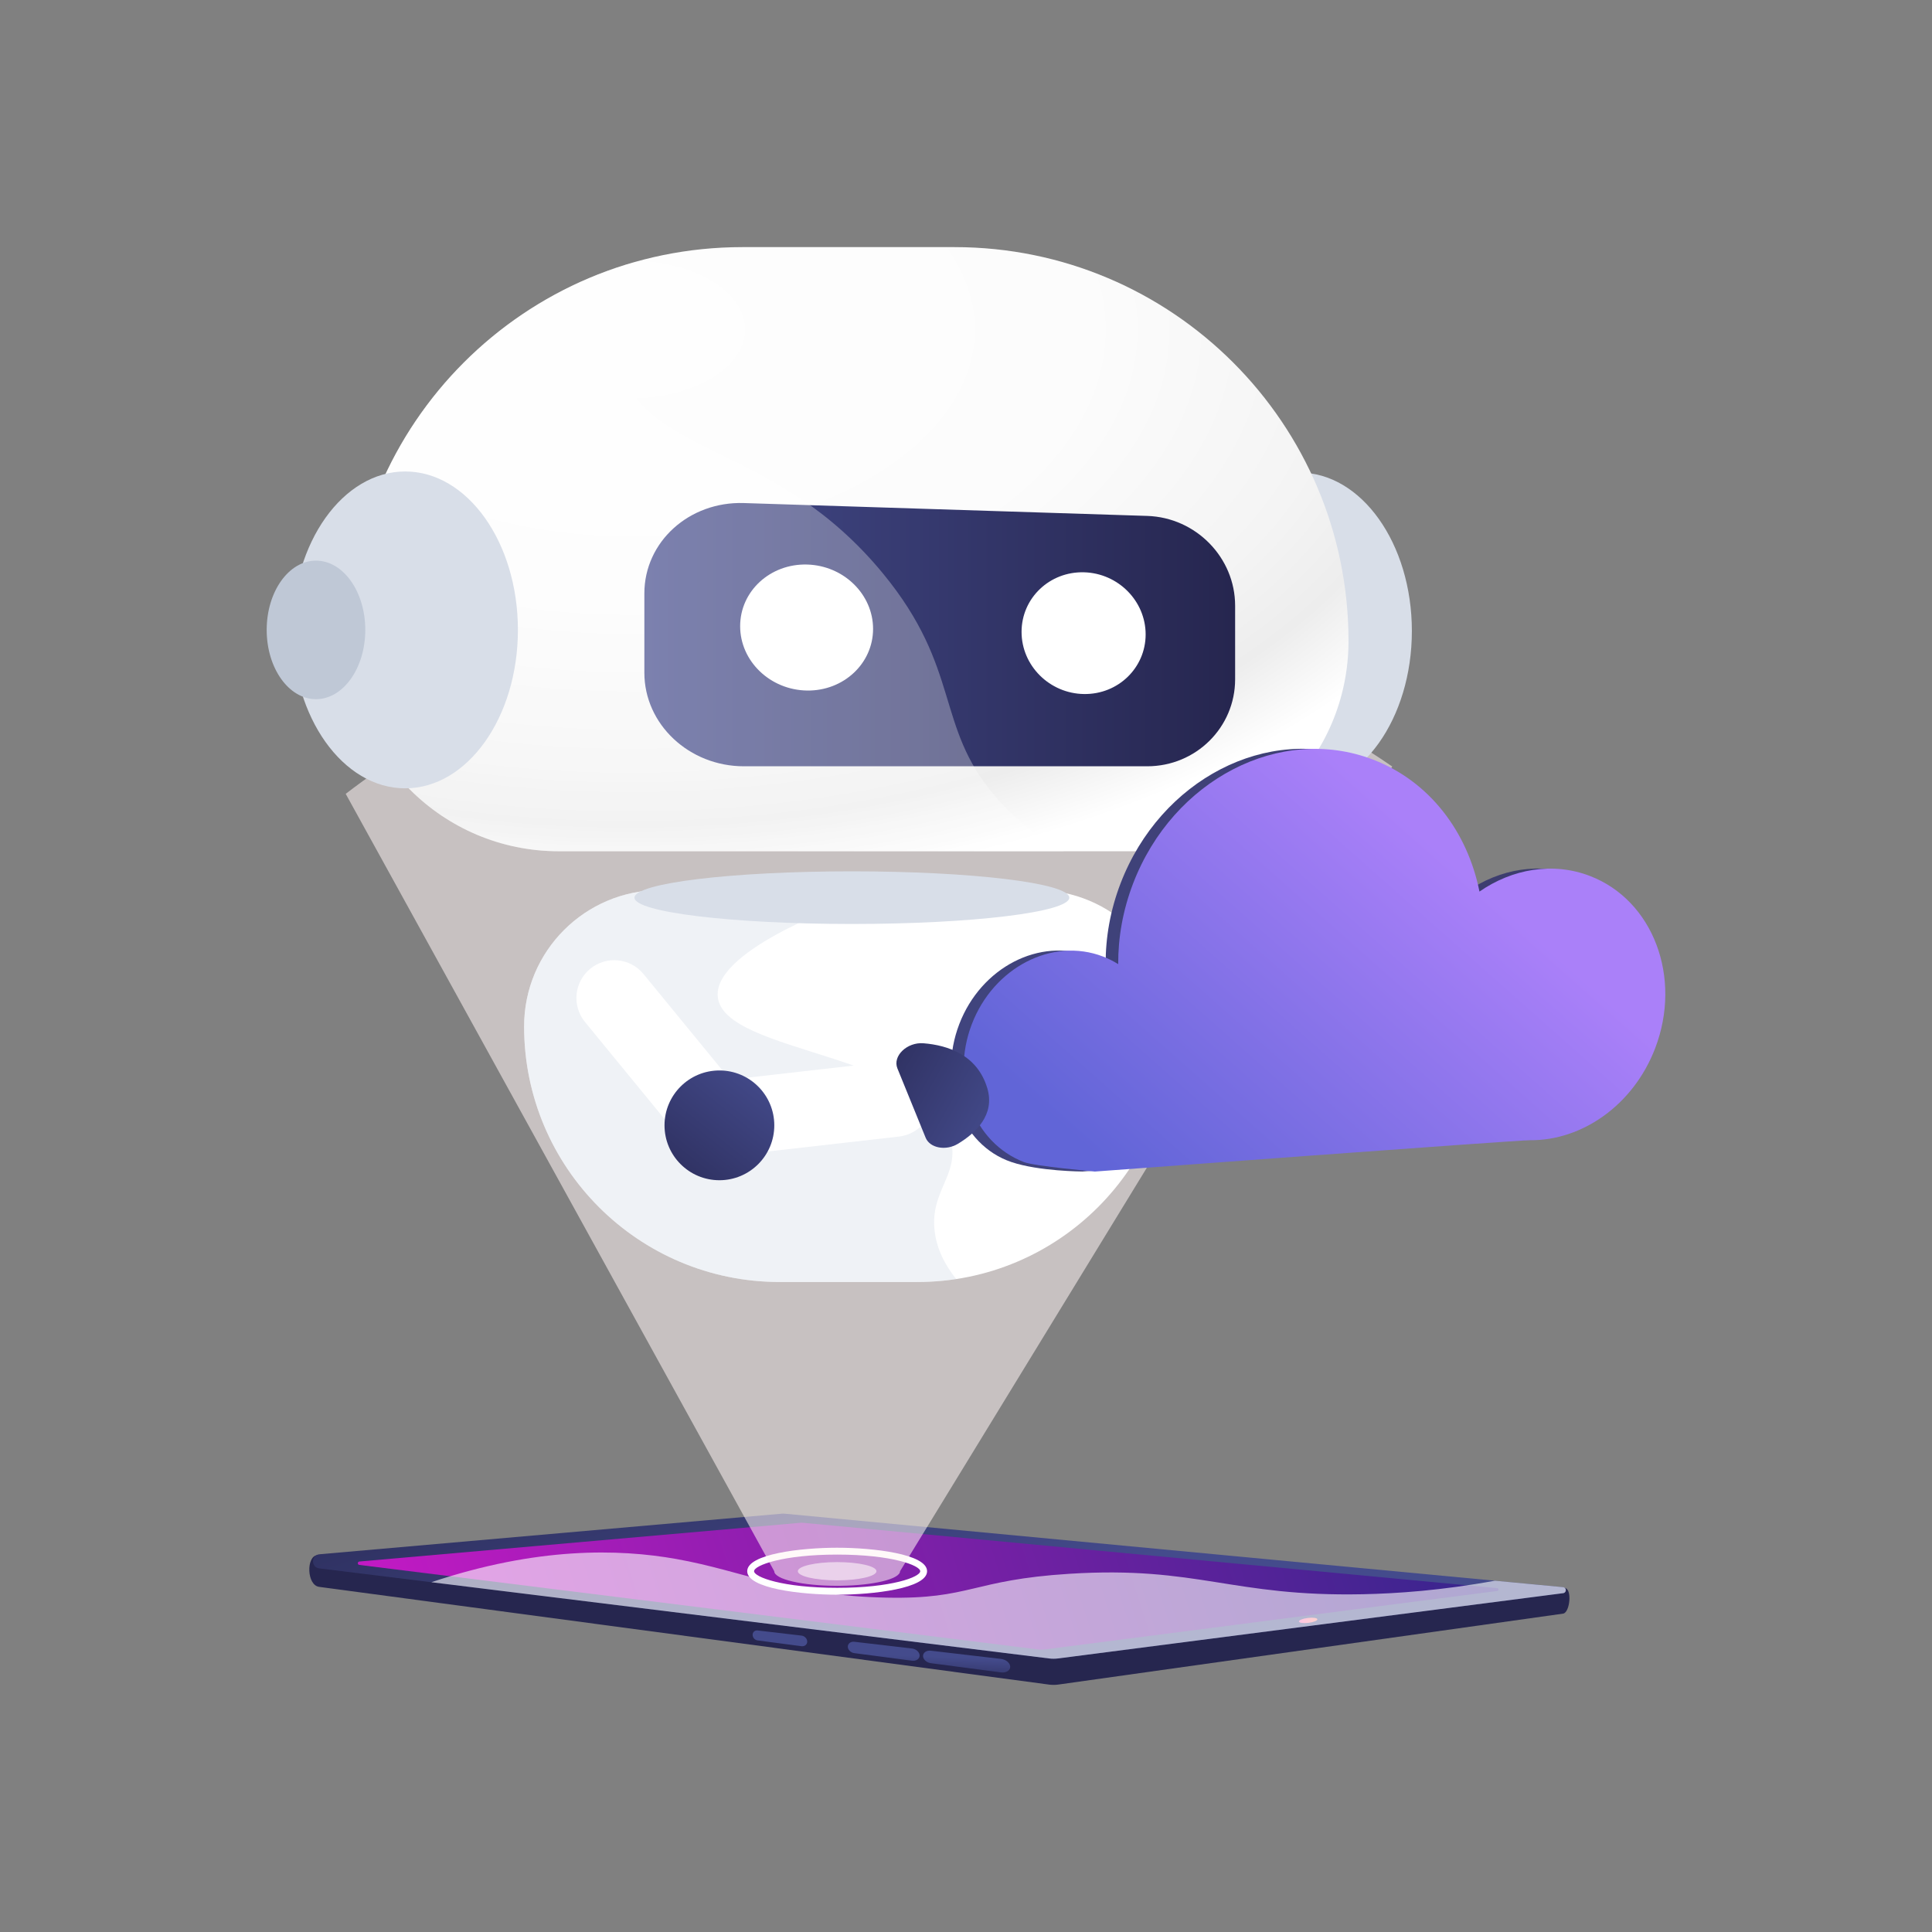 <svg width="430" height="430" viewBox="0 0 430 430" fill="none" xmlns="http://www.w3.org/2000/svg">
<rect x="0" y="0" width="430" height="430" fill="#808080" stroke="none"/>
<path d="M348.236 353.438L174.624 341.45C174.415 341.43 174.204 341.43 173.995 341.448L70.602 346.132C68.129 346.356 68.241 352.833 71.049 353.186L233.505 374.94C234.17 375.021 234.843 375.02 235.507 374.934L347.915 359.139C349.416 358.876 349.964 353.564 348.236 353.438Z" fill="url(#paint0_linear_735_1076)"/>
<path d="M347.894 353.247L174.625 336.896C174.416 336.876 174.206 336.876 173.997 336.895L71.106 345.929C69.217 346.095 69.169 348.839 71.05 349.071L233.507 369.119C234.172 369.2 234.845 369.199 235.509 369.113L347.917 354.586C348.712 354.481 348.692 353.322 347.894 353.247Z" fill="url(#paint1_linear_735_1076)"/>
<path d="M231.79 367.16C232.03 367.16 232.273 367.144 232.511 367.114L333.26 354.094C333.627 354.047 333.617 353.511 333.25 353.477L178.536 338.907C178.502 338.904 178.468 338.903 178.433 338.903C178.402 338.903 178.37 338.904 178.337 338.907L79.987 347.541C79.531 347.581 79.519 348.244 79.974 348.301L231.1 367.118C231.328 367.146 231.559 367.16 231.79 367.16Z" fill="url(#paint2_linear_735_1076)"/>
<path d="M289.105 360.896C289.142 361.197 290.089 361.328 291.221 361.191C292.353 361.054 293.242 360.699 293.206 360.398C293.169 360.098 292.221 359.966 291.089 360.103C289.956 360.239 289.067 360.596 289.105 360.896Z" fill="url(#paint3_linear_735_1076)"/>
<path d="M207.175 370.172L222.769 372.221C223.908 372.371 224.841 371.813 224.841 370.976C224.841 370.138 223.908 369.349 222.769 369.216L207.175 367.394C206.212 367.281 205.438 367.808 205.438 368.568C205.438 369.328 206.212 370.045 207.175 370.172Z" fill="url(#paint4_linear_735_1076)"/>
<path d="M190.14 367.934L202.983 369.621C203.914 369.742 204.675 369.229 204.675 368.472C204.675 367.715 203.914 367.012 202.983 366.903L190.14 365.404C189.34 365.311 188.697 365.797 188.697 366.49C188.697 367.182 189.34 367.829 190.14 367.934Z" fill="url(#paint5_linear_735_1076)"/>
<path d="M168.617 365.106L178.387 366.39C179.089 366.481 179.662 366.025 179.662 365.368C179.662 364.711 179.09 364.112 178.387 364.03L168.617 362.888C168.003 362.817 167.508 363.252 167.508 363.86C167.508 364.468 168.003 365.026 168.617 365.106Z" fill="url(#paint6_linear_735_1076)"/>
<path opacity="0.6" d="M150.534 346.983C165.632 349.671 175.659 355.144 197.327 355.583C216.095 355.963 216.234 351.638 238.048 350.272C266.626 348.481 274.075 355.423 303.304 354.825C310.926 354.669 320.902 353.981 332.706 351.814L347.893 353.248C348.693 353.324 348.713 354.483 347.916 354.586L235.508 369.113C234.844 369.199 234.171 369.2 233.506 369.119L96 352.15C119.594 344.282 137.661 344.691 150.534 346.983Z" fill="white"/>
<path d="M186.322 354.928C178.277 354.928 166.307 353.535 166.307 349.7C166.307 345.865 178.277 344.473 186.322 344.473C194.366 344.473 206.337 345.865 206.337 349.7C206.337 353.535 194.368 354.928 186.322 354.928ZM186.322 346C174.183 346 167.833 348.41 167.833 349.7C167.833 350.991 174.183 353.401 186.322 353.401C198.459 353.401 204.81 350.991 204.81 349.7C204.81 348.41 198.46 346 186.322 346Z" fill="white"/>
<path opacity="0.6" d="M186.321 351.73C191.153 351.73 195.071 350.821 195.071 349.701C195.071 348.58 191.153 347.672 186.321 347.672C181.488 347.672 177.57 348.58 177.57 349.701C177.57 350.821 181.488 351.73 186.321 351.73Z" fill="white"/>
<path opacity="0.56" d="M309.863 170.599L206.326 339.889L205.38 341.433L204.123 343.487L201.921 347.088L200.323 349.699C200.323 351.441 194.437 352.855 187.042 352.943C186.803 352.948 186.565 352.948 186.322 352.948C178.588 352.948 172.322 351.495 172.322 349.699L170.856 347.042L167.923 341.722L166.923 339.906L165.666 337.629L159.504 326.449L148.89 307.2L136.931 285.506L135.738 283.338L122.524 259.364L114.124 244.128L76.943 176.682C85.549 170.09 105.631 155.817 134.905 145.998C139.253 144.537 143.802 143.176 148.553 141.954C149.649 141.669 150.758 141.393 151.88 141.126C152.722 140.925 153.567 140.728 154.417 140.54C155.087 140.386 155.765 140.238 156.444 140.093C156.448 140.093 156.448 140.093 156.452 140.093C166.578 137.925 177.502 136.422 189.158 135.928C190.561 135.865 191.976 135.82 193.403 135.79C215.661 135.32 235.489 138.653 252.344 143.533C252.914 143.691 253.479 143.859 254.036 144.026C254.199 144.076 254.362 144.122 254.521 144.172C256.317 144.712 258.078 145.273 259.802 145.846C264.519 147.412 268.969 149.082 273.138 150.798C290.727 158.034 303.322 166.103 309.863 170.599Z" fill="#FFF4F4"/>
<path d="M289.145 175.702C303.002 175.702 314.236 159.915 314.236 140.442C314.236 120.968 303.002 105.181 289.145 105.181C275.288 105.181 264.055 120.968 264.055 140.442C264.055 159.915 275.288 175.702 289.145 175.702Z" fill="#D8DEE8"/>
<path d="M212.459 55H165.234C116.813 55 77.559 94.254 77.559 142.675V142.677C77.559 168.514 98.505 189.461 124.343 189.461H253.35C279.189 189.461 300.134 168.514 300.134 142.677C300.134 94.254 260.881 55 212.459 55Z" fill="url(#paint7_radial_735_1076)"/>
<path d="M204.166 285.331H173.529C142.115 285.331 116.648 259.864 116.648 228.45C116.648 211.687 130.237 198.098 147.001 198.098H230.697C247.46 198.098 261.049 211.688 261.049 228.45C261.047 259.864 235.58 285.331 204.166 285.331Z" fill="white"/>
<path d="M255.326 170.549H165.56C153.395 170.549 143.414 161.225 143.414 149.721V132.083C143.414 120.581 153.395 111.575 165.56 111.963L255.326 114.826C266.19 115.172 274.898 124.116 274.898 134.804V151.194C274.898 161.885 266.19 170.549 255.326 170.549Z" fill="url(#paint8_linear_735_1076)"/>
<path d="M194.318 139.968C194.318 147.65 187.779 153.794 179.646 153.691C171.441 153.588 164.734 147.173 164.734 139.366C164.734 131.558 171.44 125.417 179.646 125.647C187.779 125.876 194.318 132.285 194.318 139.968Z" fill="white"/>
<path d="M254.982 141.2C254.982 148.624 248.874 154.565 241.283 154.469C233.625 154.372 227.367 148.18 227.367 140.639C227.367 133.098 233.625 127.159 241.283 127.374C248.874 127.587 254.982 133.776 254.982 141.2Z" fill="white"/>
<path opacity="0.3" d="M221.422 177.163C208.071 161.477 214.004 148.933 196.551 127.676C172.536 98.427 144.521 101.737 138.103 81.899C136.324 76.403 136.121 68.858 140.89 58.429C104.313 68.979 77.559 102.701 77.559 142.677V142.678C77.559 168.516 98.505 189.462 124.343 189.462H236.769C230.037 185.791 225.116 181.502 221.422 177.163Z" fill="white"/>
<path d="M90.178 175.456C104.036 175.456 115.269 159.669 115.269 140.196C115.269 120.722 104.036 104.935 90.178 104.935C76.321 104.935 65.088 120.722 65.088 140.196C65.088 159.669 76.321 175.456 90.178 175.456Z" fill="#D8DEE8"/>
<path d="M70.329 155.614C76.388 155.614 81.3 148.711 81.3 140.196C81.3 131.68 76.388 124.777 70.329 124.777C64.269 124.777 59.357 131.68 59.357 140.196C59.357 148.711 64.269 155.614 70.329 155.614Z" fill="#BFC8D6"/>
<path opacity="0.4" d="M211.712 254.017C207.509 234.277 161.014 234.754 159.749 221.851C158.775 211.904 185.469 202.056 188.824 200.818C191.693 199.759 194.54 198.864 197.359 198.098H147.001C130.238 198.098 116.648 211.687 116.648 228.45C116.648 259.864 142.115 285.331 173.529 285.331H204.168C207.111 285.331 210.003 285.108 212.827 284.676C210.161 281.372 208.422 277.757 208.001 273.812C207.068 265.067 213.342 261.667 211.712 254.017Z" fill="#D8DEE8"/>
<path d="M189.604 205.646C216.327 205.646 237.99 203.024 237.99 199.788C237.99 196.553 216.327 193.93 189.604 193.93C162.88 193.93 141.217 196.553 141.217 199.788C141.217 203.024 162.88 205.646 189.604 205.646Z" fill="#D8DEE8"/>
<path d="M351.064 194.946C342.803 191.777 333.769 193.373 326.49 198.423C323.83 185.128 315.38 173.875 302.796 169.049C282.177 161.142 258.27 173.484 249.399 196.616C247.114 202.577 246.052 208.671 246.084 214.573C245.021 213.906 243.884 213.335 242.677 212.871C231.411 208.551 218.35 215.294 213.504 227.932C208.657 240.571 213.694 254.779 225.126 258.638C231.232 260.699 240.892 260.737 240.892 260.737C240.892 260.737 334.86 253.74 337.759 253.764C349.334 253.86 360.743 245.942 365.585 233.313C371.641 217.522 365.14 200.345 351.064 194.946Z" fill="url(#paint9_linear_735_1076)"/>
<path d="M353.856 194.957C345.595 191.789 336.561 193.385 329.282 198.435C326.622 185.139 318.172 173.886 305.588 169.061C284.969 161.154 261.062 173.496 252.192 196.627C249.906 202.589 248.845 208.683 248.876 214.584C247.813 213.918 246.677 213.347 245.469 212.883C234.203 208.563 221.143 215.306 216.296 227.944C211.449 240.582 216.652 254.33 227.918 258.65C230.302 259.564 243.685 260.749 243.685 260.749C243.685 260.749 337.652 253.751 340.551 253.776C352.126 253.872 363.535 245.954 368.378 233.324C374.435 217.534 367.933 200.355 353.856 194.957Z" fill="url(#paint10_linear_735_1076)"/>
<path d="M131.372 215.611C127.776 218.559 127.249 223.864 130.197 227.46L154.485 257.095L167.508 246.422L143.22 216.786C140.272 213.19 134.968 212.664 131.372 215.611Z" fill="white"/>
<path d="M207.503 243.644C206.978 239.024 202.807 235.705 198.186 236.23L160.115 240.561L162.018 257.291L200.089 252.961C204.708 252.435 208.028 248.263 207.503 243.644Z" fill="white"/>
<path d="M160.117 262.68C166.863 262.68 172.333 257.211 172.333 250.464C172.333 243.717 166.863 238.248 160.117 238.248C153.37 238.248 147.9 243.717 147.9 250.464C147.9 257.211 153.37 262.68 160.117 262.68Z" fill="url(#paint11_linear_735_1076)"/>
<path d="M199.733 237.79L206.02 253.225C206.955 255.519 210.499 256.201 213.204 254.573C217.166 252.186 221.498 248.116 219.749 242.228C217.537 234.778 210.956 232.633 205.541 232.198C201.866 231.902 198.617 235.051 199.733 237.79Z" fill="url(#paint12_linear_735_1076)"/>
<defs>
<linearGradient id="paint0_linear_735_1076" x1="209.468" y1="327" x2="209.205" y2="344.105" gradientUnits="userSpaceOnUse">
<stop stop-color="#444B8C"/>
<stop offset="0.996" stop-color="#26264F"/>
</linearGradient>
<linearGradient id="paint1_linear_735_1076" x1="212.438" y1="360.944" x2="185.121" y2="278.236" gradientUnits="userSpaceOnUse">
<stop stop-color="#444B8C"/>
<stop offset="0.996" stop-color="#26264F"/>
</linearGradient>
<linearGradient id="paint2_linear_735_1076" x1="88.97" y1="363.549" x2="371.48" y2="272.91" gradientUnits="userSpaceOnUse">
<stop stop-color="#C01AC3"/>
<stop offset="1" stop-color="#13287E"/>
</linearGradient>
<linearGradient id="paint3_linear_735_1076" x1="293.206" y1="360.397" x2="289.104" y2="360.896" gradientUnits="userSpaceOnUse">
<stop stop-color="#FF9085"/>
<stop offset="1" stop-color="#FB6FBB"/>
</linearGradient>
<linearGradient id="paint4_linear_735_1076" x1="215.169" y1="369.015" x2="214.888" y2="376.266" gradientUnits="userSpaceOnUse">
<stop stop-color="#444B8C"/>
<stop offset="0.996" stop-color="#26264F"/>
</linearGradient>
<linearGradient id="paint5_linear_735_1076" x1="196.655" y1="368.297" x2="196.373" y2="375.548" gradientUnits="userSpaceOnUse">
<stop stop-color="#444B8C"/>
<stop offset="0.996" stop-color="#26264F"/>
</linearGradient>
<linearGradient id="paint6_linear_735_1076" x1="173.477" y1="367.399" x2="173.196" y2="374.65" gradientUnits="userSpaceOnUse">
<stop stop-color="#444B8C"/>
<stop offset="0.996" stop-color="#26264F"/>
</linearGradient>
<radialGradient id="paint7_radial_735_1076" cx="0" cy="0" r="1" gradientUnits="userSpaceOnUse" gradientTransform="translate(140.616 73.368) scale(207.203 125.174)">
<stop stop-color="#FEFEFE"/>
<stop offset="0.49" stop-color="#FCFCFC"/>
<stop offset="0.762" stop-color="#F4F4F4"/>
<stop offset="0.882" stop-color="#EDEDED"/>
<stop offset="1" stop-color="white"/>
</radialGradient>
<linearGradient id="paint8_linear_735_1076" x1="143.413" y1="141.251" x2="274.898" y2="141.251" gradientUnits="userSpaceOnUse">
<stop stop-color="#444B8C"/>
<stop offset="0.996" stop-color="#26264F"/>
</linearGradient>
<linearGradient id="paint9_linear_735_1076" x1="211.667" y1="213.698" x2="367.852" y2="213.698" gradientUnits="userSpaceOnUse">
<stop stop-color="#40447E"/>
<stop offset="0.996" stop-color="#3C3B6B"/>
</linearGradient>
<linearGradient id="paint10_linear_735_1076" x1="325.34" y1="193.703" x2="257.659" y2="270.117" gradientUnits="userSpaceOnUse">
<stop stop-color="#AA80F9"/>
<stop offset="0.996" stop-color="#6165D7"/>
</linearGradient>
<linearGradient id="paint11_linear_735_1076" x1="170.11" y1="237.84" x2="142.825" y2="272.306" gradientUnits="userSpaceOnUse">
<stop stop-color="#444B8C"/>
<stop offset="0.996" stop-color="#26264F"/>
</linearGradient>
<linearGradient id="paint12_linear_735_1076" x1="223.921" y1="247.968" x2="187.072" y2="227.212" gradientUnits="userSpaceOnUse">
<stop stop-color="#444B8C"/>
<stop offset="0.996" stop-color="#26264F"/>
</linearGradient>
</defs>
</svg>
